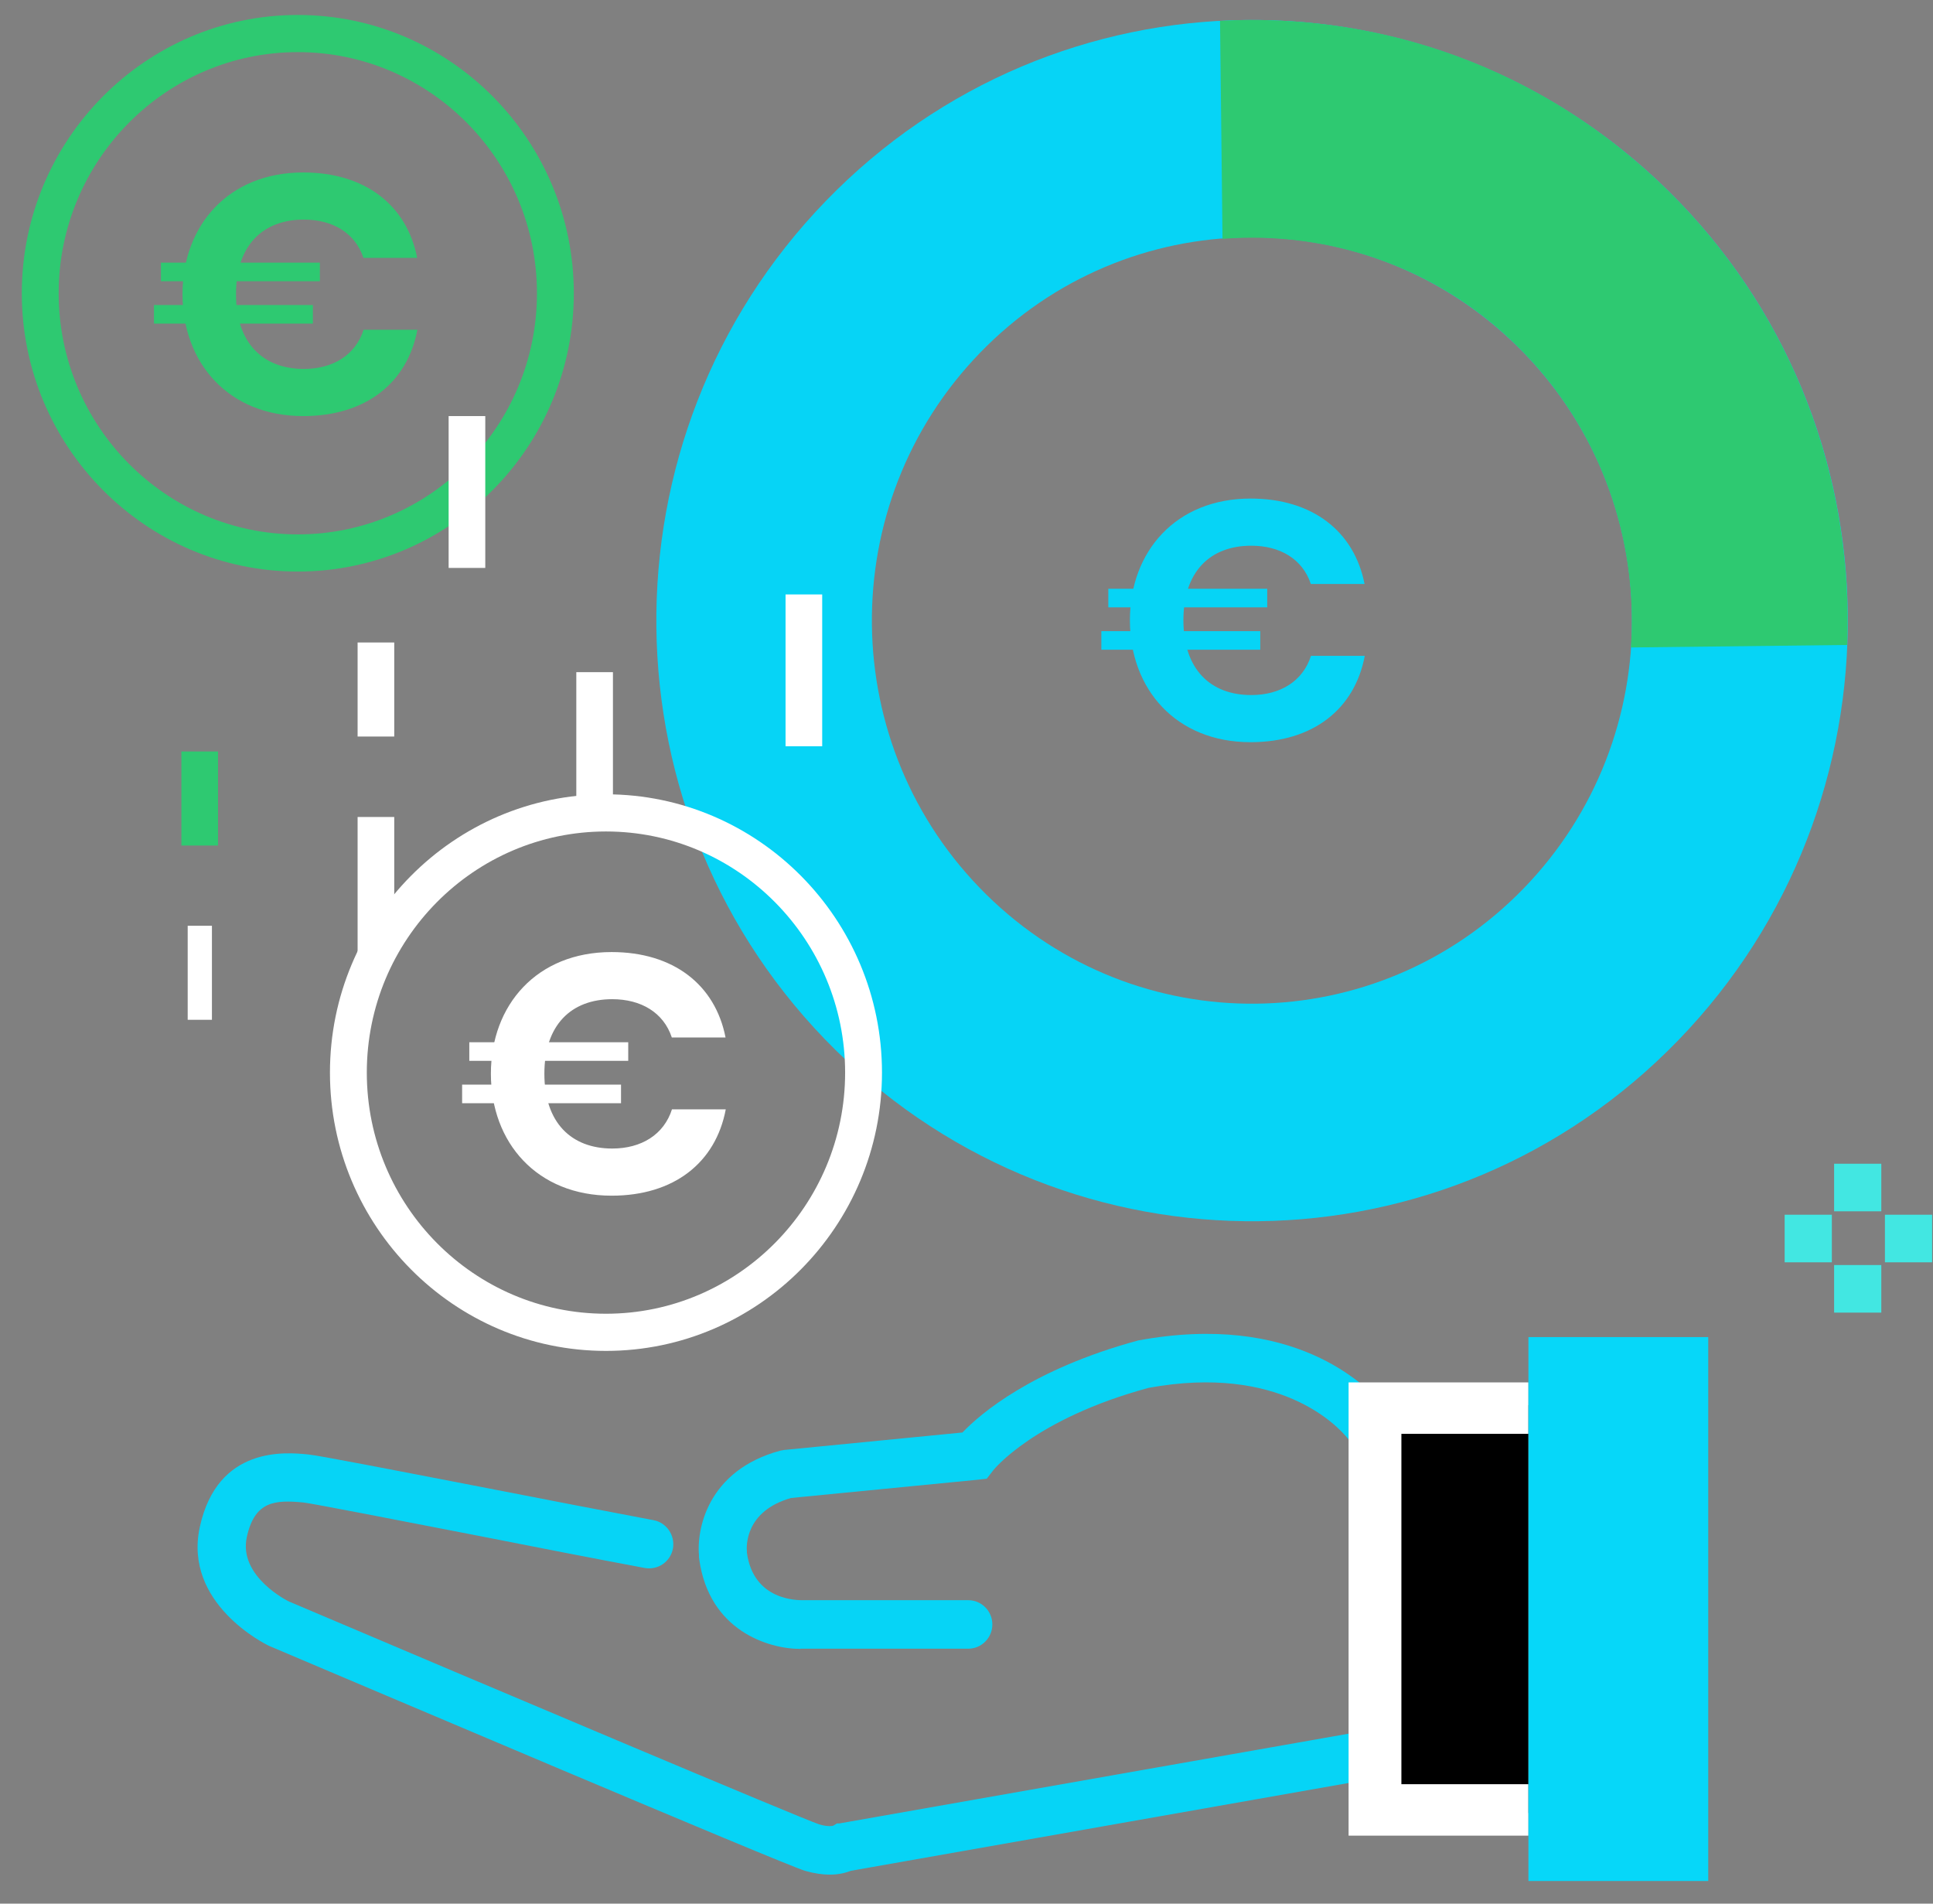 <svg width="130" height="128" viewBox="0 0 130 128" fill="none" xmlns="http://www.w3.org/2000/svg">
<rect x="0" y="0" width="130" height="128" fill="#808080" stroke="none"/>
<path d="M21.511 17.66H10.823V18.91H21.511V17.66Z" fill="#2EC971"/>
<path d="M21.042 20.51H10.354V21.759H21.042V20.51Z" fill="#2EC971"/>
<path d="M24.458 22.156C23.914 23.878 22.387 24.807 20.437 24.807C17.686 24.807 15.872 23.07 15.872 19.779C15.872 16.487 17.686 14.765 20.437 14.765C22.357 14.765 23.884 15.649 24.443 17.34H28.056C27.36 13.79 24.549 11.596 20.392 11.596C15.373 11.596 12.274 15.146 12.274 19.779C12.274 24.411 15.373 27.977 20.392 27.977C24.579 27.977 27.39 25.767 28.071 22.171H24.458V22.156Z" fill="#2EC971"/>
<path d="M85.225 39.588H74.538V40.837H85.225V39.588Z" fill="#06D4F6"/>
<path d="M84.757 42.438H74.069V43.687H84.757V42.438Z" fill="#06D4F6"/>
<path d="M88.173 44.083C87.629 45.805 86.102 46.735 84.152 46.735C81.401 46.735 79.587 44.998 79.587 41.706C79.587 38.415 81.401 36.693 84.152 36.693C86.072 36.693 87.598 37.577 88.158 39.268H91.77C91.075 35.718 88.263 33.523 84.106 33.523C79.088 33.523 75.989 37.074 75.989 41.706C75.989 46.339 79.088 49.904 84.106 49.904C88.294 49.904 91.105 47.695 91.785 44.099H88.173V44.083Z" fill="#06D4F6"/>
<path d="M20.029 38.431C9.795 38.431 1.466 30.034 1.466 19.718C1.466 9.402 9.795 1.006 20.029 1.006C30.262 1.006 38.591 9.402 38.591 19.718C38.591 30.034 30.262 38.431 20.029 38.431ZM20.029 3.505C11.155 3.505 3.945 10.789 3.945 19.718C3.945 28.648 11.155 35.932 20.029 35.932C28.902 35.932 36.112 28.663 36.112 19.718C36.112 10.774 28.902 3.505 20.029 3.505Z" fill="#2EC971"/>
<path d="M112.208 12.845C128.035 28.434 128.322 54.004 112.858 69.958C97.394 85.912 72.029 86.202 56.202 70.613C40.376 55.024 40.088 29.455 55.552 13.501C71.016 -2.454 96.381 -2.743 112.208 12.845ZM65.922 23.71C56.051 33.889 56.233 50.194 66.33 60.145C76.428 70.095 92.602 69.912 102.473 59.733C112.344 49.554 112.163 33.249 102.065 23.299C91.967 13.348 75.793 13.531 65.922 23.71Z" fill="#06D4F6"/>
<path d="M102.065 23.299C107.643 28.799 110.182 36.251 109.683 43.535L124.225 43.367C124.664 32.335 120.658 21.165 112.208 12.845C103.758 4.525 92.859 0.822 82.051 1.401L82.217 16.06C89.307 15.512 96.593 17.889 102.065 23.299Z" fill="#2EC971"/>
<path d="M55.794 126.049C55.325 126.049 54.766 125.973 54.131 125.79C52.695 125.363 23.869 113.112 18.109 110.674C17.807 110.537 12.32 107.809 13.438 102.674C14.633 97.203 19.228 97.645 20.739 97.798C21.48 97.874 25.788 98.712 32.727 100.053C36.642 100.815 40.799 101.622 43.958 102.217C44.835 102.384 45.409 103.238 45.258 104.121C45.092 105.005 44.26 105.584 43.368 105.432C40.194 104.838 36.037 104.03 32.107 103.253C26.937 102.247 21.057 101.104 20.422 101.028C18.517 100.845 17.127 100.906 16.598 103.359C16.023 106.011 19.394 107.672 19.439 107.687C33.044 113.462 53.844 122.255 55.084 122.666C55.734 122.864 56.036 122.758 56.036 122.758L56.293 122.605H56.459L93.041 116.159C93.917 116.007 94.764 116.601 94.915 117.485C95.066 118.369 94.477 119.222 93.6 119.375L57.23 125.79C56.913 125.912 56.444 126.049 55.809 126.049H55.794Z" fill="#06D4F6"/>
<path d="M47.027 104.778C46.785 102.842 47.602 98.85 52.484 97.54L52.741 97.494L64.728 96.32C65.938 95.056 69.414 92.069 76.534 90.134C86.979 88.198 91.892 93.105 93.147 94.644C93.374 94.934 94.734 96.686 94.734 96.686L92.179 98.698C92.179 98.698 90.864 96.991 90.638 96.717C89.942 95.863 86.057 91.703 77.245 93.319C69.55 95.406 66.814 98.835 66.784 98.88L66.361 99.429L65.665 99.505L53.194 100.724C50.126 101.608 50.186 103.924 50.232 104.381L47.012 104.778H47.027Z" fill="#06D4F6"/>
<path d="M53.829 110.872C51.667 110.872 47.692 109.638 47.027 104.853C46.906 103.954 47.525 103.131 48.402 103.009C49.279 102.888 50.11 103.512 50.231 104.396C50.67 107.642 53.663 107.596 53.995 107.596H65.121C66.013 107.596 66.738 108.328 66.738 109.227C66.738 110.126 66.013 110.857 65.121 110.857H54.071C53.995 110.857 53.92 110.857 53.829 110.857V110.872Z" fill="#06D4F6"/>
<path d="M42.25 70.08H31.562V71.33H42.25V70.08Z" fill="white"/>
<path d="M41.766 72.93H31.079V74.18H41.766V72.93Z" fill="white"/>
<path d="M45.197 74.576C44.653 76.297 43.127 77.227 41.176 77.227C38.425 77.227 36.611 75.49 36.611 72.198C36.611 68.907 38.425 67.185 41.176 67.185C43.096 67.185 44.623 68.069 45.182 69.76H48.795C48.1 66.21 45.288 64.016 41.131 64.016C36.112 64.016 33.014 67.566 33.014 72.198C33.014 76.831 36.112 80.397 41.131 80.397C45.318 80.397 48.13 78.187 48.81 74.591H45.197V74.576Z" fill="white"/>
<path d="M41.222 45.196H38.758V54.659H41.222V45.196Z" fill="white"/>
<path d="M55.295 39.97H52.831V50.179H55.295V39.97Z" fill="white"/>
<path d="M32.636 27.977H30.172V38.187H32.636V27.977Z" fill="white"/>
<path d="M26.514 43.2H24.05V49.524H26.514V43.2Z" fill="white"/>
<path d="M26.514 54.934H24.05V64.397H26.514V54.934Z" fill="white"/>
<path d="M14.663 50.529H12.199V56.853H14.663V50.529Z" fill="#2EC971"/>
<path d="M13.438 62.248V68.572" stroke="white" stroke-width="1.63" stroke-linejoin="round"/>
<path d="M123.198 81.677H120.023V84.877H123.198V81.677Z" fill="#42E7E2"/>
<path d="M129.94 81.677H126.766V84.877H129.94V81.677Z" fill="#42E7E2"/>
<path d="M126.523 78.248H123.349V81.448H126.523V78.248Z" fill="#42E7E2"/>
<path d="M126.523 85.06H123.349V88.26H126.523V85.06Z" fill="#42E7E2"/>
<path d="M40.753 90.834C30.52 90.834 22.19 82.438 22.19 72.122C22.19 61.805 30.52 53.409 40.753 53.409C50.987 53.409 59.316 61.805 59.316 72.122C59.316 82.438 50.987 90.834 40.753 90.834ZM40.753 55.908C31.88 55.908 24.669 63.177 24.669 72.122C24.669 81.066 31.88 88.335 40.753 88.335C49.627 88.335 56.837 81.051 56.837 72.122C56.837 63.192 49.627 55.908 40.753 55.908Z" fill="white"/>
<path d="M102.79 121.904H92.209V94.476H102.79" fill="black"/>
<path d="M102.79 123.428H90.697V92.952H102.79V96.411H94.248V119.969H102.79V123.428Z" fill="white"/>
<path d="M102.791 126.477H114.884V89.905H102.791V126.477Z" fill="#06D7F9"/>
</svg>
